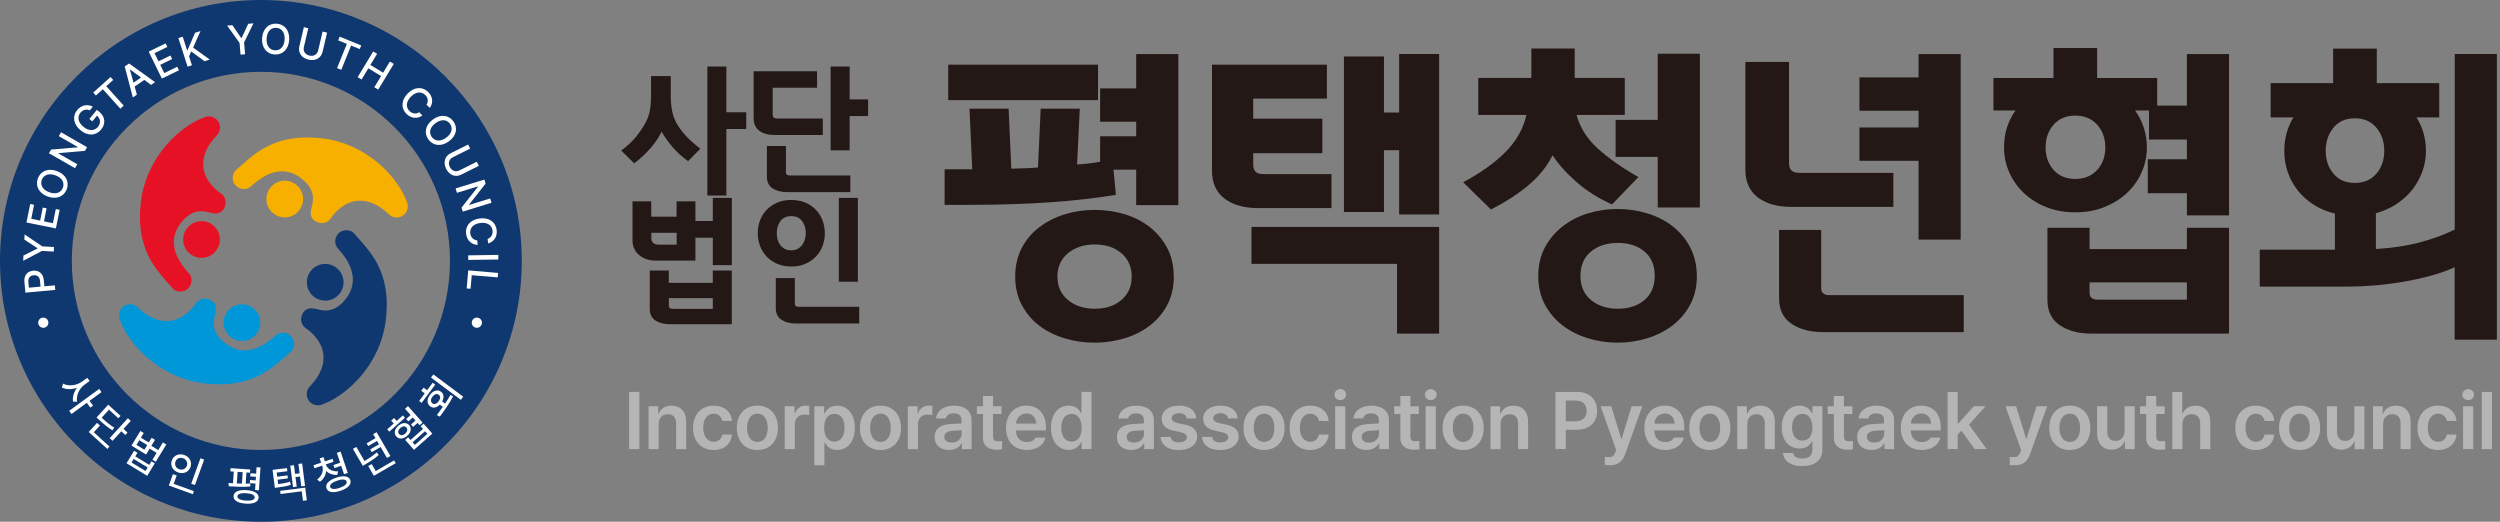 <svg width="230" height="48" viewBox="0 0 230 48" fill="none" xmlns="http://www.w3.org/2000/svg">
<rect x="0" y="0" width="230" height="48" fill="#808080" stroke="none"/>
<g clip-path="url(#clip0_2208_4251)">
<path d="M58.825 41.32H57.881V36.056H58.825V41.32Z" fill="#B5B5B6"/>
<path d="M60.601 41.32H59.669V37.374H60.557V38.042H60.608C60.792 37.598 61.188 37.322 61.779 37.322C62.602 37.322 63.137 37.862 63.13 38.805V41.32H62.205V38.948C62.205 38.416 61.922 38.104 61.434 38.104C60.946 38.104 60.597 38.431 60.597 39.007V41.32H60.601Z" fill="#B5B5B6"/>
<path d="M63.761 39.363C63.761 38.156 64.496 37.319 65.652 37.319C66.61 37.319 67.281 37.88 67.344 38.728H66.456C66.382 38.35 66.107 38.06 65.655 38.06C65.083 38.06 64.697 38.548 64.697 39.341C64.697 40.134 65.076 40.644 65.655 40.644C66.07 40.644 66.375 40.406 66.456 39.976H67.344C67.27 40.813 66.639 41.4 65.652 41.4C64.474 41.4 63.761 40.556 63.761 39.363Z" fill="#B5B5B6"/>
<path d="M67.788 39.363C67.788 38.133 68.529 37.319 69.678 37.319C70.827 37.319 71.569 38.133 71.569 39.363C71.569 40.593 70.835 41.4 69.678 41.4C68.522 41.4 67.788 40.585 67.788 39.363ZM70.629 39.356C70.629 38.636 70.317 38.056 69.686 38.056C69.054 38.056 68.728 38.636 68.728 39.356C68.728 40.075 69.04 40.655 69.686 40.655C70.332 40.655 70.629 40.083 70.629 39.356Z" fill="#B5B5B6"/>
<path d="M72.196 37.374H73.099V38.027H73.143C73.283 37.576 73.668 37.315 74.116 37.315C74.219 37.315 74.362 37.322 74.45 37.337V38.196C74.369 38.166 74.175 38.137 74.021 38.137C73.503 38.137 73.125 38.493 73.125 38.996V41.323H72.193V37.377L72.196 37.374Z" fill="#B5B5B6"/>
<path d="M74.913 37.374H75.823V38.02H75.882C76.028 37.737 76.318 37.322 77.016 37.322C77.926 37.322 78.646 38.034 78.646 39.352C78.646 40.67 77.948 41.397 77.016 41.397C76.333 41.397 76.028 40.989 75.882 40.699H75.845V42.806H74.913V37.377V37.374ZM76.759 40.63C77.368 40.63 77.699 40.09 77.699 39.341C77.699 38.592 77.379 38.075 76.759 38.075C76.139 38.075 75.823 38.578 75.823 39.341C75.823 40.105 76.157 40.63 76.759 40.63Z" fill="#B5B5B6"/>
<path d="M79.112 39.363C79.112 38.133 79.853 37.319 81.002 37.319C82.151 37.319 82.892 38.133 82.892 39.363C82.892 40.593 82.158 41.4 81.002 41.4C79.846 41.4 79.112 40.585 79.112 39.363ZM81.953 39.356C81.953 38.636 81.641 38.056 81.009 38.056C80.378 38.056 80.051 38.636 80.051 39.356C80.051 40.075 80.363 40.655 81.009 40.655C81.655 40.655 81.953 40.083 81.953 39.356Z" fill="#B5B5B6"/>
<path d="M83.52 37.374H84.423V38.027H84.467C84.607 37.576 84.992 37.315 85.44 37.315C85.543 37.315 85.686 37.322 85.774 37.337V38.196C85.693 38.166 85.499 38.137 85.344 38.137C84.827 38.137 84.449 38.493 84.449 38.996V41.323H83.516V37.377L83.52 37.374Z" fill="#B5B5B6"/>
<path d="M87.451 39.014C87.723 38.996 88.292 38.963 88.461 38.956V38.644C88.461 38.251 88.207 38.027 87.749 38.027C87.334 38.027 87.081 38.214 87.007 38.501H86.112C86.178 37.833 86.779 37.322 87.771 37.322C88.519 37.322 89.386 37.627 89.386 38.68V41.32H88.497V40.773H88.468C88.292 41.107 87.921 41.397 87.304 41.397C86.548 41.397 85.983 40.982 85.983 40.204C85.983 39.315 86.717 39.055 87.451 39.011V39.014ZM87.547 40.718C88.108 40.718 88.472 40.347 88.472 39.903V39.576C88.299 39.587 87.785 39.624 87.598 39.635C87.154 39.672 86.879 39.851 86.879 40.2C86.879 40.549 87.154 40.718 87.547 40.718Z" fill="#B5B5B6"/>
<path d="M92.139 38.086H91.36V40.134C91.36 40.512 91.548 40.593 91.782 40.593C91.893 40.593 92.073 40.585 92.19 40.578V41.334C92.08 41.356 91.9 41.371 91.665 41.371C90.968 41.371 90.428 41.03 90.435 40.288V38.086H89.87V37.374H90.435V36.43H91.36V37.374H92.139V38.086Z" fill="#B5B5B6"/>
<path d="M92.553 39.37C92.553 38.148 93.295 37.319 94.422 37.319C95.387 37.319 96.224 37.921 96.224 39.312V39.602H93.467C93.478 40.273 93.875 40.67 94.477 40.67C94.884 40.67 95.159 40.494 95.277 40.262H96.187C96.018 40.945 95.387 41.397 94.473 41.397C93.28 41.397 92.553 40.604 92.553 39.367V39.37ZM95.336 38.97C95.328 38.431 94.972 38.038 94.433 38.038C93.893 38.038 93.5 38.464 93.475 38.97H95.336Z" fill="#B5B5B6"/>
<path d="M96.694 39.349C96.694 38.034 97.413 37.319 98.331 37.319C99.028 37.319 99.318 37.733 99.458 38.016H99.494V36.052H100.419V41.316H99.509V40.692H99.458C99.311 40.982 99.006 41.389 98.323 41.389C97.391 41.389 96.694 40.648 96.694 39.345V39.349ZM99.513 39.341C99.513 38.578 99.179 38.075 98.577 38.075C97.975 38.075 97.637 38.607 97.637 39.341C97.637 40.075 97.964 40.63 98.577 40.63C99.19 40.63 99.513 40.112 99.513 39.341Z" fill="#B5B5B6"/>
<path d="M104.226 39.014C104.497 38.996 105.066 38.963 105.235 38.956V38.644C105.235 38.251 104.982 38.027 104.523 38.027C104.108 38.027 103.855 38.214 103.782 38.501H102.886C102.952 37.833 103.554 37.322 104.545 37.322C105.294 37.322 106.16 37.627 106.16 38.68V41.32H105.272V40.773H105.242C105.066 41.107 104.696 41.397 104.079 41.397C103.323 41.397 102.758 40.982 102.758 40.204C102.758 39.315 103.492 39.055 104.226 39.011V39.014ZM104.321 40.718C104.879 40.718 105.246 40.347 105.246 39.903V39.576C105.074 39.587 104.56 39.624 104.373 39.635C103.928 39.672 103.653 39.851 103.653 40.2C103.653 40.549 103.928 40.718 104.321 40.718Z" fill="#B5B5B6"/>
<path d="M108.484 38.012C108.084 38.012 107.794 38.211 107.801 38.478C107.794 38.68 107.962 38.835 108.359 38.93L109.027 39.069C109.776 39.238 110.132 39.58 110.139 40.145C110.132 40.886 109.486 41.404 108.451 41.404C107.415 41.404 106.85 40.953 106.758 40.196H107.702C107.761 40.53 108.021 40.699 108.451 40.699C108.88 40.699 109.192 40.516 109.192 40.226C109.192 40.002 109.008 39.855 108.619 39.767L107.988 39.627C107.254 39.481 106.876 39.095 106.876 38.53C106.876 37.803 107.5 37.322 108.469 37.322C109.438 37.322 109.996 37.781 110.062 38.501H109.181C109.122 38.203 108.876 38.012 108.484 38.012Z" fill="#B5B5B6"/>
<path d="M112.297 38.012C111.897 38.012 111.607 38.211 111.615 38.478C111.607 38.68 111.776 38.835 112.173 38.93L112.841 39.069C113.589 39.238 113.945 39.58 113.953 40.145C113.945 40.886 113.299 41.404 112.264 41.404C111.229 41.404 110.664 40.953 110.572 40.196H111.515C111.574 40.53 111.835 40.699 112.264 40.699C112.694 40.699 113.006 40.516 113.006 40.226C113.006 40.002 112.822 39.855 112.433 39.767L111.802 39.627C111.068 39.481 110.69 39.095 110.69 38.53C110.69 37.803 111.314 37.322 112.283 37.322C113.252 37.322 113.81 37.781 113.876 38.501H112.995C112.936 38.203 112.69 38.012 112.297 38.012Z" fill="#B5B5B6"/>
<path d="M114.401 39.363C114.401 38.133 115.142 37.319 116.291 37.319C117.44 37.319 118.181 38.133 118.181 39.363C118.181 40.593 117.447 41.4 116.291 41.4C115.135 41.4 114.401 40.585 114.401 39.363ZM117.245 39.356C117.245 38.636 116.933 38.056 116.302 38.056C115.671 38.056 115.344 38.636 115.344 39.356C115.344 40.075 115.656 40.655 116.302 40.655C116.948 40.655 117.245 40.083 117.245 39.356Z" fill="#B5B5B6"/>
<path d="M118.644 39.363C118.644 38.156 119.378 37.319 120.534 37.319C121.496 37.319 122.164 37.88 122.23 38.728H121.342C121.268 38.35 120.993 38.06 120.541 38.06C119.969 38.06 119.583 38.548 119.583 39.341C119.583 40.134 119.961 40.644 120.541 40.644C120.956 40.644 121.261 40.406 121.342 39.976H122.23C122.156 40.813 121.525 41.4 120.534 41.4C119.356 41.4 118.644 40.556 118.644 39.363Z" fill="#B5B5B6"/>
<path d="M122.769 36.302C122.769 36.027 123.015 35.799 123.309 35.799C123.603 35.799 123.849 36.023 123.849 36.302C123.849 36.581 123.61 36.812 123.309 36.812C123.008 36.812 122.769 36.588 122.769 36.302ZM122.836 37.374H123.768V41.32H122.836V37.374Z" fill="#B5B5B6"/>
<path d="M125.849 39.014C126.121 38.996 126.69 38.963 126.858 38.956V38.644C126.858 38.251 126.605 38.027 126.146 38.027C125.732 38.027 125.478 38.214 125.405 38.501H124.509C124.575 37.833 125.177 37.322 126.168 37.322C126.917 37.322 127.783 37.627 127.783 38.68V41.32H126.895V40.773H126.866C126.69 41.107 126.319 41.397 125.702 41.397C124.946 41.397 124.381 40.982 124.381 40.204C124.381 39.315 125.115 39.055 125.849 39.011V39.014ZM125.944 40.718C126.506 40.718 126.869 40.347 126.869 39.903V39.576C126.697 39.587 126.183 39.624 125.996 39.635C125.552 39.672 125.276 39.851 125.276 40.2C125.276 40.549 125.552 40.718 125.944 40.718Z" fill="#B5B5B6"/>
<path d="M130.536 38.086H129.758V40.134C129.758 40.512 129.945 40.593 130.18 40.593C130.29 40.593 130.47 40.585 130.588 40.578V41.334C130.478 41.356 130.298 41.371 130.063 41.371C129.365 41.371 128.826 41.03 128.833 40.288V38.086H128.268V37.374H128.833V36.43H129.758V37.374H130.536V38.086Z" fill="#B5B5B6"/>
<path d="M131.094 36.302C131.094 36.027 131.34 35.799 131.634 35.799C131.928 35.799 132.173 36.023 132.173 36.302C132.173 36.581 131.935 36.812 131.634 36.812C131.333 36.812 131.094 36.588 131.094 36.302ZM131.16 37.374H132.093V41.32H131.16V37.374Z" fill="#B5B5B6"/>
<path d="M132.72 39.363C132.72 38.133 133.462 37.319 134.611 37.319C135.76 37.319 136.501 38.133 136.501 39.363C136.501 40.593 135.767 41.4 134.611 41.4C133.454 41.4 132.72 40.585 132.72 39.363ZM135.561 39.356C135.561 38.636 135.249 38.056 134.614 38.056C133.979 38.056 133.656 38.636 133.656 39.356C133.656 40.075 133.968 40.655 134.614 40.655C135.26 40.655 135.561 40.083 135.561 39.356Z" fill="#B5B5B6"/>
<path d="M138.057 41.32H137.125V37.374H138.013V38.042H138.065C138.248 37.598 138.645 37.322 139.236 37.322C140.058 37.322 140.594 37.862 140.586 38.805V41.32H139.665V38.948C139.665 38.416 139.382 38.104 138.894 38.104C138.406 38.104 138.057 38.431 138.057 39.007V41.32Z" fill="#B5B5B6"/>
<path d="M143.104 36.056H145.083C146.29 36.056 146.936 36.79 146.936 37.8C146.936 38.809 146.283 39.536 145.068 39.536H144.051V41.316H143.104V36.052V36.056ZM144.94 38.761C145.652 38.761 145.971 38.361 145.971 37.803C145.971 37.245 145.652 36.852 144.94 36.852H144.051V38.765H144.94V38.761Z" fill="#B5B5B6"/>
<path d="M147.645 42.78V42.039C147.762 42.046 147.913 42.054 148.038 42.054C148.262 42.054 148.452 42.032 148.61 41.609L148.691 41.4L147.252 37.374H148.232L149.15 40.354H149.194L150.111 37.374H151.092L149.506 41.8C149.282 42.432 148.867 42.803 148.126 42.803C147.942 42.803 147.762 42.795 147.645 42.78Z" fill="#B5B5B6"/>
<path d="M151.282 39.37C151.282 38.148 152.024 37.319 153.151 37.319C154.116 37.319 154.953 37.921 154.953 39.312V39.602H152.196C152.207 40.273 152.604 40.67 153.206 40.67C153.613 40.67 153.889 40.494 154.006 40.262H154.916C154.747 40.945 154.116 41.397 153.202 41.397C152.009 41.397 151.282 40.604 151.282 39.367V39.37ZM154.065 38.97C154.057 38.431 153.701 38.038 153.162 38.038C152.622 38.038 152.229 38.464 152.204 38.97H154.065Z" fill="#B5B5B6"/>
<path d="M155.415 39.363C155.415 38.133 156.157 37.319 157.306 37.319C158.455 37.319 159.196 38.133 159.196 39.363C159.196 40.593 158.462 41.4 157.306 41.4C156.15 41.4 155.415 40.585 155.415 39.363ZM158.256 39.356C158.256 38.636 157.944 38.056 157.313 38.056C156.682 38.056 156.351 38.636 156.351 39.356C156.351 40.075 156.663 40.655 157.313 40.655C157.963 40.655 158.256 40.083 158.256 39.356Z" fill="#B5B5B6"/>
<path d="M160.756 41.32H159.824V37.374H160.712V38.042H160.763C160.947 37.598 161.343 37.322 161.934 37.322C162.757 37.322 163.293 37.862 163.285 38.805V41.32H162.36V38.948C162.36 38.416 162.078 38.104 161.589 38.104C161.101 38.104 160.752 38.431 160.752 39.007V41.32H160.756Z" fill="#B5B5B6"/>
<path d="M164.03 41.676H164.955C165.021 42.017 165.348 42.186 165.822 42.186C166.372 42.186 166.739 41.947 166.739 41.364V40.608H166.695C166.548 40.897 166.236 41.261 165.554 41.261C164.643 41.261 163.924 40.6 163.924 39.312C163.924 38.023 164.643 37.319 165.561 37.319C166.258 37.319 166.548 37.733 166.695 38.016H166.739V37.37H167.657V41.382C167.657 42.391 166.879 42.88 165.811 42.88C164.742 42.88 164.1 42.413 164.038 41.672L164.03 41.676ZM166.743 39.326C166.743 38.578 166.409 38.075 165.807 38.075C165.205 38.075 164.867 38.607 164.867 39.326C164.867 40.046 165.194 40.534 165.807 40.534C166.42 40.534 166.743 40.083 166.743 39.326Z" fill="#B5B5B6"/>
<path d="M170.417 38.086H169.639V40.134C169.639 40.512 169.83 40.593 170.061 40.593C170.171 40.593 170.351 40.585 170.468 40.578V41.334C170.358 41.356 170.178 41.371 169.944 41.371C169.246 41.371 168.707 41.03 168.714 40.288V38.086H168.149V37.374H168.714V36.43H169.639V37.374H170.417V38.086Z" fill="#B5B5B6"/>
<path d="M172.326 39.014C172.597 38.996 173.166 38.963 173.335 38.956V38.644C173.335 38.251 173.082 38.027 172.623 38.027C172.208 38.027 171.955 38.214 171.882 38.501H170.986C171.052 37.833 171.654 37.322 172.645 37.322C173.394 37.322 174.26 37.627 174.26 38.68V41.32H173.372V40.773H173.343C173.166 41.107 172.796 41.397 172.179 41.397C171.423 41.397 170.858 40.982 170.858 40.204C170.858 39.315 171.592 39.055 172.326 39.011V39.014ZM172.421 40.718C172.983 40.718 173.346 40.347 173.346 39.903V39.576C173.174 39.587 172.66 39.624 172.473 39.635C172.028 39.672 171.753 39.851 171.753 40.2C171.753 40.549 172.028 40.718 172.421 40.718Z" fill="#B5B5B6"/>
<path d="M174.877 39.37C174.877 38.148 175.618 37.319 176.745 37.319C177.71 37.319 178.547 37.921 178.547 39.312V39.602H175.791C175.802 40.273 176.198 40.67 176.8 40.67C177.208 40.67 177.483 40.494 177.6 40.262H178.511C178.342 40.945 177.71 41.397 176.797 41.397C175.604 41.397 174.877 40.604 174.877 39.367V39.37ZM177.659 38.97C177.652 38.431 177.296 38.038 176.756 38.038C176.217 38.038 175.824 38.464 175.794 38.97H177.655H177.659Z" fill="#B5B5B6"/>
<path d="M179.175 36.056H180.107V38.956H180.173L181.59 37.37H182.673L181.146 39.069L182.769 41.316H181.664L180.449 39.62L180.107 39.983V41.312H179.175V36.049V36.056Z" fill="#B5B5B6"/>
<path d="M184.894 42.78V42.039C185.011 42.046 185.162 42.054 185.287 42.054C185.51 42.054 185.701 42.032 185.859 41.609L185.94 41.4L184.501 37.374H185.481L186.399 40.354H186.443L187.36 37.374H188.34L186.755 41.8C186.531 42.432 186.116 42.803 185.375 42.803C185.195 42.803 185.011 42.795 184.894 42.78Z" fill="#B5B5B6"/>
<path d="M188.528 39.363C188.528 38.133 189.269 37.319 190.418 37.319C191.567 37.319 192.308 38.133 192.308 39.363C192.308 40.593 191.574 41.4 190.418 41.4C189.262 41.4 188.528 40.585 188.528 39.363ZM191.369 39.356C191.369 38.636 191.057 38.056 190.425 38.056C189.794 38.056 189.464 38.636 189.464 39.356C189.464 40.075 189.776 40.655 190.425 40.655C191.075 40.655 191.369 40.083 191.369 39.356Z" fill="#B5B5B6"/>
<path d="M195.461 37.374H196.386V41.32H195.491V40.622H195.447C195.263 41.059 194.852 41.371 194.261 41.371C193.483 41.371 192.943 40.831 192.936 39.888V37.374H193.868V39.745C193.868 40.248 194.166 40.567 194.617 40.567C195.025 40.567 195.461 40.27 195.461 39.664V37.374Z" fill="#B5B5B6"/>
<path d="M199.15 38.086H198.372V40.134C198.372 40.512 198.559 40.593 198.794 40.593C198.904 40.593 199.084 40.585 199.202 40.578V41.334C199.092 41.356 198.912 41.371 198.677 41.371C197.979 41.371 197.44 41.03 197.447 40.288V38.086H196.882V37.374H197.447V36.43H198.372V37.374H199.15V38.086Z" fill="#B5B5B6"/>
<path d="M200.787 41.32H199.855V36.056H200.765V38.042H200.817C201 37.598 201.378 37.322 201.988 37.322C202.81 37.322 203.346 37.855 203.346 38.805V41.32H202.421V38.948C202.421 38.409 202.131 38.104 201.643 38.104C201.154 38.104 200.784 38.431 200.784 39.007V41.32H200.787Z" fill="#B5B5B6"/>
<path d="M205.643 39.363C205.643 38.156 206.378 37.319 207.534 37.319C208.496 37.319 209.164 37.88 209.23 38.728H208.341C208.268 38.35 207.993 38.06 207.541 38.06C206.969 38.06 206.583 38.548 206.583 39.341C206.583 40.134 206.961 40.644 207.541 40.644C207.956 40.644 208.261 40.406 208.341 39.976H209.23C209.156 40.813 208.525 41.4 207.534 41.4C206.356 41.4 205.643 40.556 205.643 39.363Z" fill="#B5B5B6"/>
<path d="M209.67 39.363C209.67 38.133 210.412 37.319 211.56 37.319C212.709 37.319 213.451 38.133 213.451 39.363C213.451 40.593 212.717 41.4 211.56 41.4C210.404 41.4 209.67 40.585 209.67 39.363ZM212.511 39.356C212.511 38.636 212.199 38.056 211.568 38.056C210.936 38.056 210.606 38.636 210.606 39.356C210.606 40.075 210.918 40.655 211.568 40.655C212.217 40.655 212.511 40.083 212.511 39.356Z" fill="#B5B5B6"/>
<path d="M216.6 37.374H217.525V41.32H216.629V40.622H216.585C216.402 41.059 215.991 41.371 215.4 41.371C214.622 41.371 214.082 40.831 214.075 39.888V37.374H215.007V39.745C215.007 40.248 215.304 40.567 215.756 40.567C216.163 40.567 216.6 40.27 216.6 39.664V37.374Z" fill="#B5B5B6"/>
<path d="M219.25 41.32H218.318V37.374H219.206V38.042H219.258C219.441 37.598 219.838 37.322 220.429 37.322C221.251 37.322 221.787 37.862 221.779 38.805V41.32H220.854V38.948C220.854 38.416 220.572 38.104 220.084 38.104C219.595 38.104 219.247 38.431 219.247 39.007V41.32H219.25Z" fill="#B5B5B6"/>
<path d="M222.411 39.363C222.411 38.156 223.145 37.319 224.301 37.319C225.259 37.319 225.931 37.88 225.997 38.728H225.109C225.035 38.35 224.76 38.06 224.308 38.06C223.736 38.06 223.35 38.548 223.35 39.341C223.35 40.134 223.728 40.644 224.308 40.644C224.723 40.644 225.028 40.406 225.109 39.976H225.997C225.923 40.813 225.292 41.4 224.301 41.4C223.123 41.4 222.411 40.556 222.411 39.363Z" fill="#B5B5B6"/>
<path d="M226.536 36.302C226.536 36.027 226.782 35.799 227.076 35.799C227.37 35.799 227.615 36.023 227.615 36.302C227.615 36.581 227.377 36.812 227.076 36.812C226.775 36.812 226.536 36.588 226.536 36.302ZM226.602 37.374H227.535V41.32H226.602V37.374Z" fill="#B5B5B6"/>
<path d="M229.26 41.32H228.328V36.056H229.26V41.32Z" fill="#B5B5B6"/>
<path d="M63.31 14.825C62.73 14.414 62.238 13.966 61.834 13.482C61.431 12.998 61.108 12.542 60.865 12.113C60.766 12.333 60.63 12.564 60.469 12.814C60.307 13.063 60.117 13.313 59.904 13.563C59.691 13.812 59.452 14.066 59.192 14.312C58.931 14.561 58.648 14.796 58.347 15.024L57.151 13.853C57.738 13.416 58.204 12.979 58.549 12.542C58.894 12.105 59.173 11.687 59.393 11.283C59.595 10.905 59.731 10.516 59.797 10.112C59.863 9.709 59.896 9.32 59.896 8.941V7H61.71V8.941C61.71 9.32 61.746 9.709 61.816 10.112C61.886 10.516 62.018 10.905 62.212 11.283C62.429 11.68 62.712 12.065 63.057 12.45C63.402 12.832 63.861 13.243 64.43 13.68L63.306 14.825H63.31ZM66.826 11.863V17.989H65.076V6.119H66.826V10.329H68.654V11.867H66.826V11.863Z" fill="#231815"/>
<path d="M75.698 10.905V12.418H71.238C70.658 12.418 70.196 12.285 69.851 12.021C69.506 11.757 69.333 11.371 69.333 10.868V6.559H75.169V8.072H71.088V10.527C71.088 10.663 71.121 10.758 71.183 10.817C71.246 10.876 71.363 10.905 71.528 10.905H75.698ZM78.231 17.674H72.384C71.855 17.674 71.418 17.556 71.073 17.329C70.728 17.098 70.556 16.741 70.556 16.264V13.431H72.306V15.85C72.306 16.044 72.42 16.14 72.648 16.14H78.231V17.677V17.674ZM78.168 10.681V13.831H76.418V6.119H78.168V9.143H79.868V10.681H78.168Z" fill="#231815"/>
<path d="M62.253 18.522H63.978V20.335H65.578V18.206H67.329V24.395H65.578V21.873H63.978V23.976H60.296C60.003 23.976 59.731 23.932 59.478 23.844C59.225 23.756 59.004 23.631 58.81 23.473C58.615 23.315 58.465 23.121 58.355 22.893C58.245 22.666 58.19 22.416 58.19 22.137V18.522H59.915V19.931H62.245V18.522H62.253ZM67.329 29.827H61.607C61.078 29.827 60.641 29.713 60.296 29.482C59.951 29.251 59.779 28.895 59.779 28.418V24.89H61.53V26.024H65.575V24.89H67.326V29.831L67.329 29.827ZM62.253 22.515V21.418H59.922V21.895C59.922 22.104 59.984 22.262 60.109 22.361C60.234 22.46 60.399 22.512 60.601 22.512H62.253V22.515ZM65.578 28.414V27.43H61.533V28.124C61.533 28.318 61.647 28.414 61.875 28.414H65.578Z" fill="#231815"/>
<path d="M75.885 21.447C75.885 21.866 75.816 22.266 75.672 22.636C75.529 23.011 75.324 23.337 75.056 23.613C74.788 23.888 74.465 24.112 74.087 24.273C73.709 24.439 73.279 24.519 72.802 24.519C72.325 24.519 71.892 24.439 71.51 24.273C71.128 24.108 70.805 23.888 70.541 23.613C70.277 23.334 70.071 23.011 69.928 22.636C69.785 22.262 69.715 21.866 69.715 21.447C69.715 21.029 69.785 20.632 69.928 20.262C70.071 19.891 70.277 19.568 70.545 19.293C70.813 19.017 71.136 18.797 71.514 18.636C71.892 18.478 72.321 18.397 72.798 18.397C73.275 18.397 73.705 18.478 74.083 18.636C74.461 18.793 74.784 19.014 75.052 19.293C75.32 19.571 75.526 19.895 75.669 20.262C75.812 20.632 75.882 21.025 75.882 21.447H75.885ZM79.049 29.761H73.202C72.674 29.761 72.237 29.647 71.892 29.416C71.547 29.185 71.374 28.829 71.374 28.351V25.58H73.125V27.937C73.125 28.131 73.239 28.227 73.466 28.227H79.049V29.765V29.761ZM74.134 21.447C74.134 21.01 74.021 20.64 73.793 20.339C73.566 20.038 73.235 19.883 72.798 19.883C72.362 19.883 72.02 20.038 71.796 20.342C71.572 20.651 71.462 21.018 71.462 21.443C71.462 21.664 71.488 21.866 71.543 22.056C71.598 22.244 71.683 22.413 71.796 22.559C71.91 22.706 72.05 22.824 72.211 22.904C72.376 22.989 72.571 23.029 72.798 23.029C73.008 23.029 73.198 22.989 73.364 22.904C73.532 22.82 73.672 22.706 73.786 22.559C73.9 22.413 73.984 22.244 74.043 22.056C74.101 21.866 74.131 21.664 74.131 21.443L74.134 21.447ZM77.174 18.206H78.924V25.918H77.174V18.206Z" fill="#231815"/>
<path d="M86.904 18.837V15.574H89.444L89.195 9.995H92.792L93.041 15.519C93.467 15.501 93.878 15.486 94.267 15.479C94.657 15.471 95.068 15.446 95.493 15.409L95.743 9.999H99.34L99.091 15.13C99.817 15.093 100.522 15.009 101.212 14.88V12.539H104.53V11.199H101.212V8.13H104.53V4.977H108.407V18.87H104.53V15.607H102.438L102.662 17.923C98.999 18.536 94.554 18.845 89.327 18.845H86.901L86.904 18.837ZM87.238 9.213V5.95H101.018V9.213H87.238ZM107.992 25.448C107.992 26.435 107.786 27.309 107.379 28.069C106.971 28.832 106.428 29.467 105.749 29.981C105.07 30.491 104.292 30.877 103.411 31.137C102.53 31.398 101.623 31.526 100.695 31.526C99.766 31.526 98.863 31.394 97.978 31.137C97.097 30.877 96.316 30.491 95.64 29.981C94.961 29.471 94.422 28.832 94.011 28.069C93.603 27.305 93.398 26.432 93.398 25.448C93.398 24.464 93.603 23.561 94.011 22.798C94.418 22.034 94.961 21.399 95.64 20.886C96.319 20.375 97.094 19.983 97.964 19.715C98.837 19.447 99.744 19.311 100.691 19.311C101.638 19.311 102.552 19.439 103.433 19.7C104.314 19.96 105.088 20.35 105.756 20.871C106.424 21.392 106.964 22.034 107.371 22.794C107.779 23.558 107.984 24.439 107.984 25.444L107.992 25.448ZM104.116 25.448C104.116 24.556 103.804 23.84 103.176 23.301C102.548 22.761 101.733 22.493 100.724 22.493C99.715 22.493 98.889 22.765 98.246 23.301C97.6 23.84 97.281 24.556 97.281 25.448C97.281 26.34 97.604 27.056 98.246 27.595C98.889 28.135 99.718 28.403 100.724 28.403C101.73 28.403 102.548 28.135 103.176 27.595C103.8 27.056 104.116 26.34 104.116 25.448Z" fill="#231815"/>
<path d="M122.498 16.018V19.142H115.718C114.434 19.142 113.413 18.848 112.65 18.265C111.886 17.677 111.504 16.829 111.504 15.714V5.95H122.076V9.074H115.296V10.916H121.657V14.095H115.296V15.126C115.296 15.424 115.366 15.648 115.505 15.794C115.645 15.945 115.902 16.018 116.273 16.018H122.494H122.498ZM128.525 30.693V24.277H115.135V20.875H132.401V30.693H128.525ZM132.401 19.729H128.719V13.816H127.325V19.505H123.643V5.194H127.325V10.355H128.719V4.97H132.401V19.726V19.729Z" fill="#231815"/>
<path d="M148.306 18.808C147.058 18.25 145.975 17.567 145.05 16.756C144.125 15.949 143.387 15.123 142.836 14.286C142.334 15.292 141.614 16.191 140.674 16.991C139.735 17.791 138.568 18.555 137.173 19.278L134.607 16.767C136.189 15.93 137.481 15.009 138.483 14.007C139.489 13.001 140.139 11.86 140.436 10.575H136.002V7.172H140.884V4.467H144.874V7.172H149.48V10.575H145.046C145.362 11.746 146.011 12.777 146.999 13.669C147.986 14.561 149.231 15.435 150.735 16.29L148.309 18.801L148.306 18.808ZM156.113 25.404C156.113 26.388 155.907 27.258 155.5 28.021C155.092 28.781 154.549 29.423 153.87 29.941C153.191 30.462 152.413 30.855 151.532 31.123C150.651 31.391 149.744 31.526 148.816 31.526C147.887 31.526 146.984 31.391 146.1 31.123C145.219 30.855 144.437 30.458 143.761 29.941C143.082 29.42 142.539 28.781 142.132 28.021C141.724 27.261 141.519 26.388 141.519 25.404C141.519 24.42 141.724 23.521 142.132 22.761C142.539 22.001 143.082 21.355 143.761 20.827C144.44 20.298 145.215 19.898 146.085 19.63C146.958 19.362 147.865 19.226 148.812 19.226C149.759 19.226 150.673 19.362 151.554 19.63C152.435 19.898 153.209 20.295 153.878 20.812C154.546 21.333 155.085 21.976 155.493 22.747C155.9 23.517 156.106 24.402 156.106 25.404H156.113ZM152.237 25.378C152.237 24.417 151.925 23.672 151.297 23.143C150.669 22.614 149.855 22.35 148.845 22.35C147.836 22.35 147.01 22.614 146.368 23.143C145.725 23.672 145.402 24.417 145.402 25.378C145.402 26.34 145.725 27.063 146.368 27.599C147.014 28.135 147.839 28.403 148.845 28.403C149.851 28.403 150.669 28.135 151.297 27.599C151.921 27.063 152.237 26.322 152.237 25.378ZM148.636 11.026H152.512V4.944H156.388V19.087H152.512V14.429H148.636V11.026Z" fill="#231815"/>
<path d="M174.19 15.908V19.032H164.79C163.505 19.032 162.485 18.742 161.721 18.162C160.958 17.582 160.576 16.738 160.576 15.629V5.697H164.592V15.013C164.592 15.31 164.665 15.534 164.816 15.681C164.963 15.831 165.223 15.905 165.598 15.905H174.19V15.908ZM180.662 30.554H167.719C166.548 30.554 165.579 30.297 164.819 29.787C164.056 29.276 163.674 28.491 163.674 27.43V21.154H167.55V26.509C167.55 26.938 167.8 27.151 168.303 27.151H180.662V30.554ZM171.067 7.121H176.507V4.974H180.383V22.045H176.507V14.792H171.067V11.724H176.507V10.19H171.067V7.121Z" fill="#231815"/>
<path d="M197.51 13.563C197.51 14.381 197.348 15.152 197.021 15.879C196.695 16.606 196.239 17.237 195.656 17.776C195.069 18.316 194.379 18.742 193.578 19.061C192.778 19.377 191.894 19.535 190.928 19.535C189.963 19.535 189.078 19.377 188.278 19.061C187.478 18.746 186.791 18.316 186.215 17.776C185.639 17.237 185.187 16.606 184.861 15.879C184.534 15.152 184.373 14.381 184.373 13.563C184.373 12.278 184.725 11.144 185.433 10.16H183.396V7.176H188.92V4.416H192.936V7.176H198.46V9.716H201.195V4.974H205.071V19.814H201.195V17.776H197.598V14.653H201.195V12.84H197.708V10.16H196.423C196.775 10.645 197.047 11.173 197.231 11.749C197.418 12.326 197.51 12.931 197.51 13.563ZM193.688 13.563C193.688 12.726 193.439 12.028 192.936 11.47C192.433 10.913 191.765 10.634 190.928 10.634C190.091 10.634 189.427 10.913 188.935 11.47C188.443 12.028 188.197 12.726 188.197 13.563C188.197 14.4 188.443 15.093 188.935 15.64C189.427 16.191 190.091 16.462 190.928 16.462C191.765 16.462 192.433 16.187 192.936 15.64C193.439 15.093 193.688 14.4 193.688 13.563ZM205.071 30.693H192.407C191.237 30.693 190.267 30.436 189.508 29.926C188.744 29.416 188.362 28.63 188.362 27.57V20.959H192.239V22.912H201.195V20.959H205.071V30.693ZM201.195 27.57V25.98H192.239V26.927C192.239 27.357 192.488 27.57 192.991 27.57H201.191H201.195Z" fill="#231815"/>
<path d="M229.704 31.251H225.828V24.585C225.178 24.883 224.444 25.143 223.626 25.367C222.807 25.591 221.959 25.778 221.086 25.925C220.212 26.076 219.338 26.186 218.465 26.259C217.591 26.333 216.762 26.369 215.983 26.369H207.894V22.967H214.813V19.648C214.104 19.48 213.465 19.215 212.889 18.852C212.313 18.489 211.821 18.052 211.41 17.542C211.003 17.031 210.691 16.462 210.474 15.838C210.261 15.214 210.155 14.561 210.155 13.871C210.155 12.755 210.434 11.731 210.992 10.803H208.899V7.649H214.647V4.471H218.663V7.649H224.411V10.803H222.319C222.895 11.731 223.185 12.755 223.185 13.871C223.185 14.539 223.075 15.181 222.851 15.794C222.627 16.407 222.315 16.965 221.915 17.468C221.515 17.971 221.031 18.408 220.465 18.779C219.896 19.149 219.269 19.428 218.582 19.616V22.908C220.087 22.816 221.423 22.614 222.587 22.31C223.75 22.001 224.833 21.609 225.835 21.124V4.97H229.711V31.247L229.704 31.251ZM219.353 13.871C219.353 13.034 219.111 12.326 218.626 11.749C218.142 11.173 217.481 10.883 216.644 10.883C215.807 10.883 215.15 11.173 214.677 11.749C214.203 12.326 213.965 13.034 213.965 13.871C213.965 14.708 214.203 15.409 214.677 15.978C215.15 16.547 215.807 16.829 216.644 16.829C217.481 16.829 218.142 16.547 218.626 15.978C219.111 15.413 219.353 14.708 219.353 13.871Z" fill="#231815"/>
<path d="M24.002 48C10.766 48 0 37.234 0 24.002C0 10.769 10.766 0 24.002 0C37.238 0 48.004 10.766 48.004 24.002C48.004 37.238 37.238 48.004 24.002 48.004V48ZM24.002 6.607C14.411 6.607 6.607 14.411 6.607 24.002C6.607 33.593 14.411 41.397 24.002 41.397C33.593 41.397 41.397 33.593 41.397 24.002C41.397 14.411 33.593 6.607 24.002 6.607Z" fill="#0F3870"/>
<path d="M2.338 26.92L2.246 25.94C2.188 25.301 2.544 24.953 3.05 24.905C3.557 24.857 3.972 25.136 4.03 25.778L4.082 26.34L5.047 26.252L5.084 26.67L2.334 26.924L2.338 26.92ZM3.682 25.848C3.645 25.441 3.403 25.297 3.094 25.323C2.782 25.353 2.573 25.54 2.61 25.947L2.657 26.468L3.729 26.369L3.682 25.848Z" fill="white"/>
<path d="M2.155 23.51L3.447 22.864V22.835L2.239 22.045L2.265 21.568L3.887 22.666L4.97 22.724L4.948 23.143L3.865 23.084L2.133 23.991L2.158 23.514L2.155 23.51Z" fill="white"/>
<path d="M2.434 20.467L2.779 18.768L3.135 18.841L2.874 20.129L3.693 20.295L3.935 19.098L4.287 19.168L4.045 20.364L4.871 20.533L5.135 19.23L5.491 19.303L5.142 21.018L2.434 20.467Z" fill="white"/>
<path d="M6.148 17.398C5.899 18.074 5.209 18.382 4.383 18.078C3.553 17.769 3.234 17.09 3.483 16.415C3.729 15.747 4.416 15.435 5.245 15.743C6.071 16.048 6.39 16.734 6.145 17.402L6.148 17.398ZM3.847 16.547C3.682 16.995 3.898 17.453 4.526 17.685C5.157 17.92 5.62 17.71 5.785 17.266C5.95 16.822 5.733 16.363 5.102 16.132C4.471 15.901 4.008 16.106 3.843 16.551L3.847 16.547Z" fill="white"/>
<path d="M8.009 13.544L7.818 13.878L5.37 14.088L5.359 14.106L7.11 15.112L6.901 15.475L4.504 14.099L4.698 13.761L7.15 13.552L7.165 13.53L5.41 12.524L5.616 12.168L8.013 13.544H8.009Z" fill="white"/>
<path d="M7.4 10.369C7.103 10.729 7.158 11.239 7.675 11.665C8.193 12.091 8.699 12.047 9.011 11.672C9.29 11.331 9.261 10.931 8.923 10.641L8.49 11.166L8.222 10.946L8.912 10.105L9.154 10.303C9.694 10.747 9.731 11.401 9.305 11.918C8.831 12.495 8.086 12.542 7.411 11.984C6.728 11.423 6.647 10.678 7.099 10.127C7.481 9.665 8.061 9.547 8.538 9.815L8.262 10.149C7.943 10.021 7.631 10.087 7.4 10.369Z" fill="white"/>
<path d="M8.578 8.516L10.171 7.084L10.413 7.356L9.775 7.928L11.382 9.716L11.07 9.995L9.463 8.211L8.82 8.787L8.578 8.516Z" fill="white"/>
<path d="M12.219 8.96L11.474 6.115L11.874 5.84L14.264 7.558L13.897 7.811L13.276 7.352L12.388 7.961L12.594 8.707L12.227 8.96H12.219ZM12.972 7.132L11.966 6.39L11.951 6.401L12.285 7.605L12.972 7.136V7.132Z" fill="white"/>
<path d="M13.68 4.75L15.236 3.99L15.394 4.317L14.216 4.893L14.583 5.642L15.681 5.106L15.838 5.429L14.741 5.965L15.112 6.721L16.305 6.141L16.462 6.468L14.892 7.231L13.68 4.75Z" fill="white"/>
<path d="M16.411 3.505L16.811 3.377L17.215 4.632L17.248 4.621L17.945 3.014L18.448 2.852L17.769 4.379L19.3 5.48L18.815 5.634L17.589 4.731L17.395 5.187L17.659 6.005L17.259 6.134L16.411 3.502V3.505Z" fill="white"/>
<path d="M21.374 2.312L22.196 3.502H22.225L22.838 2.188L23.315 2.147L22.456 3.909L22.548 4.992L22.13 5.029L22.038 3.946L20.896 2.357L21.374 2.316V2.312Z" fill="white"/>
<path d="M25.268 5.014C24.549 4.966 24.057 4.397 24.112 3.516C24.171 2.632 24.729 2.133 25.452 2.177C26.164 2.221 26.659 2.79 26.604 3.674C26.549 4.555 25.984 5.058 25.268 5.014ZM25.426 2.562C24.949 2.533 24.571 2.87 24.527 3.542C24.483 4.214 24.813 4.599 25.29 4.629C25.764 4.658 26.142 4.32 26.186 3.649C26.23 2.977 25.896 2.591 25.426 2.562Z" fill="white"/>
<path d="M30.091 3.003L29.677 4.772C29.544 5.337 29.027 5.638 28.384 5.487C27.735 5.337 27.408 4.834 27.54 4.269L27.955 2.5L28.363 2.595L27.955 4.331C27.871 4.695 28.061 5.018 28.469 5.113C28.873 5.209 29.188 5.003 29.273 4.64L29.68 2.903L30.088 2.999L30.091 3.003Z" fill="white"/>
<path d="M31.247 3.373L33.233 4.181L33.097 4.518L32.301 4.195L31.398 6.423L31.009 6.266L31.912 4.038L31.112 3.715L31.247 3.377V3.373Z" fill="white"/>
<path d="M34.334 4.735L34.694 4.952L34.074 5.976L35.248 6.688L35.869 5.664L36.228 5.88L34.797 8.244L34.437 8.028L35.061 6.996L33.887 6.284L33.263 7.315L32.903 7.099L34.334 4.735Z" fill="white"/>
<path d="M39.121 8.74C38.779 8.406 38.273 8.417 37.803 8.894C37.333 9.371 37.333 9.881 37.671 10.211C37.917 10.454 38.262 10.524 38.563 10.322L38.86 10.623C38.416 10.949 37.829 10.909 37.399 10.483C36.886 9.977 36.893 9.228 37.51 8.6C38.13 7.969 38.879 7.958 39.389 8.461C39.804 8.868 39.892 9.437 39.543 9.929L39.242 9.632C39.44 9.331 39.37 8.982 39.121 8.736V8.74Z" fill="white"/>
<path d="M39.414 12.832C38.989 12.249 39.117 11.507 39.829 10.99C40.545 10.469 41.286 10.582 41.712 11.166C42.131 11.742 42.013 12.487 41.294 13.005C40.582 13.522 39.833 13.409 39.414 12.832ZM41.4 11.39C41.121 11.004 40.618 10.931 40.075 11.324C39.532 11.72 39.448 12.219 39.727 12.605C40.005 12.986 40.505 13.06 41.048 12.667C41.591 12.271 41.676 11.771 41.397 11.39H41.4Z" fill="white"/>
<path d="M44.05 15.258L42.424 16.07C41.903 16.33 41.342 16.125 41.048 15.534C40.751 14.935 40.927 14.367 41.444 14.106L43.07 13.295L43.258 13.669L41.661 14.466C41.327 14.634 41.198 14.987 41.386 15.361C41.573 15.736 41.929 15.846 42.267 15.677L43.863 14.88L44.05 15.255V15.258Z" fill="white"/>
<path d="M42.575 19.476L42.461 19.105L43.981 17.167L43.973 17.145L42.039 17.74L41.914 17.336L44.561 16.521L44.675 16.892L43.151 18.83L43.158 18.856L45.097 18.257L45.218 18.654L42.571 19.469L42.575 19.476Z" fill="white"/>
<path d="M45.313 21.201C45.251 20.728 44.84 20.427 44.179 20.515C43.515 20.603 43.203 21.007 43.265 21.477C43.313 21.822 43.544 22.086 43.9 22.111L43.951 22.53C43.397 22.515 42.96 22.122 42.88 21.52C42.784 20.805 43.247 20.218 44.12 20.1C44.998 19.983 45.596 20.434 45.691 21.142C45.768 21.722 45.489 22.225 44.913 22.398L44.858 21.979C45.199 21.866 45.357 21.546 45.313 21.198V21.201Z" fill="white"/>
<path d="M43.081 23.914L43.074 23.492L45.842 23.451L45.849 23.873L43.081 23.914Z" fill="white"/>
<path d="M45.827 25.103L45.79 25.521L43.401 25.32L43.294 26.564L42.935 26.535L43.078 24.875L45.831 25.11L45.827 25.103Z" fill="white"/>
<path d="M7.084 36.955L6.717 36.944C6.655 36.529 6.794 36.071 7.077 35.682C6.592 35.843 6.086 35.843 5.693 35.648L5.8 35.292C6.313 35.568 7.051 35.469 7.558 35.102L8.031 34.757L8.244 35.05L7.774 35.395C7.282 35.751 6.989 36.397 7.092 36.955H7.084ZM8.237 36.874L8.56 37.319L8.31 37.502L7.987 37.058L6.578 38.09L6.365 37.796L9.125 35.781L9.338 36.074L8.237 36.878V36.874Z" fill="white"/>
<path d="M9.874 41.301L8.163 39.741L8.927 38.904L9.195 39.15L8.63 39.767L10.072 41.085L9.874 41.301ZM10.887 38.478L10.024 37.689L9.353 38.427C9.844 38.879 10.134 39.117 10.512 39.341L10.344 39.587C9.94 39.341 9.624 39.088 9.085 38.592L8.883 38.409L9.958 37.231L11.089 38.262L10.891 38.478H10.887ZM11.36 39.459L11.731 39.796L11.529 40.02L11.159 39.682L10.358 40.556L10.09 40.31L11.764 38.478L12.032 38.724L11.36 39.459Z" fill="white"/>
<path d="M12.443 41.984L13.732 42.769L13.934 42.439L14.242 42.626L13.544 43.775L11.639 42.619L12.337 41.47L12.645 41.657L12.443 41.988V41.984ZM12.957 40.262L13.688 40.707L13.948 40.277L14.257 40.464L13.922 41.015L14.561 41.404L14.987 40.703L15.299 40.89L14.33 42.487L14.022 42.3L14.407 41.665L13.768 41.276L13.442 41.815L12.095 40.997L12.913 39.65L13.225 39.837L12.964 40.266L12.957 40.262ZM13.387 43.335L13.585 43.008L12.296 42.222L12.098 42.549L13.387 43.331V43.335ZM13.284 41.375L13.544 40.945L12.814 40.501L12.553 40.931L13.284 41.375Z" fill="white"/>
<path d="M17.736 45.467L15.534 44.667L15.912 43.621L16.257 43.746L15.978 44.513L17.835 45.188L17.736 45.464V45.467ZM17.523 42.971C17.351 43.445 16.863 43.639 16.378 43.463C15.894 43.287 15.637 42.825 15.809 42.351C15.978 41.885 16.474 41.69 16.958 41.863C17.442 42.035 17.692 42.505 17.523 42.971ZM16.143 42.472C16.033 42.773 16.183 43.056 16.485 43.166C16.778 43.272 17.079 43.155 17.189 42.85C17.296 42.556 17.145 42.27 16.848 42.16C16.547 42.05 16.25 42.175 16.143 42.468V42.472ZM17.934 44.623L17.593 44.498L18.441 42.16L18.782 42.285L17.934 44.623Z" fill="white"/>
<path d="M23 43.489L22.673 43.467L22.603 44.498C22.75 44.498 22.89 44.495 23.026 44.484V44.759C22.361 44.818 21.594 44.774 21.047 44.737L21.021 44.432C21.15 44.44 21.289 44.451 21.436 44.458L21.509 43.386L21.19 43.364L21.212 43.07L23.022 43.195L23 43.489ZM23.789 45.798C23.763 46.187 23.312 46.389 22.596 46.334C21.877 46.289 21.454 46.025 21.488 45.636C21.509 45.236 21.965 45.041 22.684 45.093C23.404 45.144 23.822 45.398 23.793 45.798H23.789ZM22.255 44.491L22.328 43.441L21.862 43.408L21.788 44.476C21.943 44.484 22.101 44.487 22.258 44.491H22.255ZM21.843 45.662C21.829 45.878 22.111 46.022 22.614 46.055C23.114 46.088 23.418 45.989 23.433 45.772C23.448 45.552 23.161 45.409 22.662 45.376C22.159 45.343 21.858 45.442 21.843 45.662ZM23.826 45.108L23.466 45.082L23.506 44.487L22.985 44.451L23.003 44.161L23.525 44.197L23.547 43.867L23.026 43.83L23.044 43.54L23.565 43.577L23.605 42.982L23.965 43.008L23.822 45.104L23.826 45.108Z" fill="white"/>
<path d="M26.435 43.353L25.455 43.478L25.503 43.856L26.446 43.735L26.483 44.01L25.54 44.131L25.591 44.542C26.046 44.48 26.344 44.425 26.681 44.315L26.755 44.605C26.366 44.733 26.046 44.788 25.507 44.854L25.287 44.884L25.074 43.228L26.399 43.059L26.435 43.349V43.353ZM28.23 46.029L27.874 46.073L27.761 45.199L25.811 45.449L25.775 45.159L28.08 44.862L28.23 46.029ZM28.061 44.7L27.72 44.744L27.603 43.838L27.184 43.893L27.298 44.77L26.96 44.814L26.707 42.839L27.045 42.795L27.148 43.599L27.566 43.544L27.456 42.681L27.797 42.637L28.061 44.697V44.7Z" fill="white"/>
<path d="M31.101 43.368L31.027 43.691C30.616 43.709 30.253 43.577 30.003 43.327C29.974 43.709 29.783 44.069 29.434 44.322L29.181 44.113C29.618 43.786 29.794 43.298 29.651 42.88L29.636 42.839L28.931 43.078L28.84 42.803L29.544 42.564L29.412 42.171L29.757 42.054L29.889 42.446L30.59 42.208L30.682 42.483L29.977 42.722L29.992 42.762C30.121 43.144 30.558 43.393 31.093 43.364L31.101 43.368ZM32.231 44.175C32.36 44.557 32.015 44.92 31.336 45.148C30.657 45.383 30.161 45.302 30.036 44.917C29.904 44.539 30.249 44.179 30.932 43.948C31.607 43.72 32.103 43.794 32.231 44.175ZM30.378 44.803C30.447 45.012 30.774 45.045 31.247 44.884C31.725 44.722 31.96 44.502 31.89 44.293C31.82 44.084 31.501 44.058 31.024 44.219C30.55 44.381 30.308 44.594 30.378 44.803ZM31.996 43.511L31.651 43.628L31.391 42.854L30.77 43.063L30.675 42.781L31.295 42.571L30.987 41.665L31.332 41.547L31.996 43.515V43.511Z" fill="white"/>
<path d="M33.534 42.413C33.927 42.186 34.287 41.944 34.665 41.621L34.848 41.859C34.43 42.222 34.041 42.468 33.604 42.725L33.377 42.858L32.47 41.297L32.782 41.118L33.534 42.413ZM35.916 41.951L35.601 42.134L35.017 41.125L34.202 41.599L34.056 41.349L34.87 40.875L34.691 40.563L33.876 41.033L33.729 40.784L34.544 40.31L34.331 39.943L34.647 39.76L35.916 41.947V41.951ZM36.405 42.612L34.397 43.775L33.876 42.876L34.195 42.692L34.569 43.338L36.258 42.358L36.405 42.612Z" fill="white"/>
<path d="M37.256 38.434L35.814 39.712L35.623 39.495L36.225 38.963L35.986 38.695L36.254 38.456L36.493 38.724L37.065 38.218L37.256 38.434ZM37.645 39.11C37.891 39.392 37.81 39.793 37.462 40.097C37.113 40.406 36.709 40.435 36.463 40.156C36.218 39.877 36.295 39.481 36.643 39.172C36.988 38.868 37.396 38.838 37.645 39.11ZM36.717 39.928C36.856 40.086 37.08 40.072 37.282 39.892C37.484 39.715 37.528 39.492 37.392 39.33C37.249 39.176 37.025 39.198 36.827 39.378C36.625 39.558 36.577 39.771 36.717 39.928ZM38.882 38.879L38.611 39.121L38.42 38.908L38.005 39.275L37.81 39.055L38.225 38.688L37.976 38.409L37.565 38.772L37.366 38.548L37.778 38.185L37.264 37.605L37.535 37.363L38.879 38.882L38.882 38.879ZM37.77 40.479L38.919 39.462L38.703 39.22L38.97 38.981L39.774 39.892L38.086 41.386L37.282 40.475L37.55 40.237L37.767 40.479H37.77ZM39.319 39.914L39.102 39.672L37.954 40.688L38.17 40.931L39.319 39.914Z" fill="white"/>
<path d="M40.042 35.384L38.794 37.062L38.559 36.889L39.077 36.192L38.754 35.953L38.97 35.663L39.293 35.902L39.807 35.212L40.038 35.384H40.042ZM40.736 37.429L40.464 37.227C40.182 37.517 39.84 37.587 39.572 37.381C39.26 37.154 39.257 36.731 39.554 36.331C39.851 35.931 40.262 35.806 40.574 36.038C40.842 36.236 40.872 36.584 40.677 36.933L40.945 37.132C41.125 36.871 41.294 36.596 41.444 36.331L41.679 36.471C41.327 37.157 40.839 37.825 40.464 38.328L40.193 38.189C40.358 37.961 40.549 37.7 40.743 37.425L40.736 37.429ZM39.778 37.106C39.95 37.238 40.178 37.157 40.35 36.926C40.527 36.691 40.541 36.449 40.365 36.317C40.189 36.184 39.958 36.265 39.782 36.5C39.609 36.731 39.602 36.977 39.782 37.102L39.778 37.106ZM42.615 36.493L42.399 36.783L39.653 34.738L39.87 34.448L42.615 36.493Z" fill="white"/>
<path d="M3.983 30.157C4.242 30.157 4.452 29.947 4.452 29.688C4.452 29.428 4.242 29.218 3.983 29.218C3.723 29.218 3.513 29.428 3.513 29.688C3.513 29.947 3.723 30.157 3.983 30.157Z" fill="white"/>
<path d="M22.262 31.376C23.195 31.376 23.95 30.62 23.95 29.688C23.95 28.755 23.195 27.999 22.262 27.999C21.329 27.999 20.573 28.755 20.573 29.688C20.573 30.62 21.329 31.376 22.262 31.376Z" fill="#0097D9"/>
<path d="M17.993 27.959C17.806 28.252 16.962 29.343 15.681 29.515C14.726 29.64 13.695 29.262 12.704 28.3C12.678 28.278 12.652 28.256 12.627 28.234C12.612 28.219 12.597 28.212 12.583 28.197C12.41 28.069 12.197 27.988 11.966 27.988C11.401 27.988 10.938 28.451 10.938 29.016C10.938 29.082 10.946 29.148 10.957 29.21C10.971 29.284 10.993 29.357 11.026 29.427C11.771 31.541 14.565 34.79 18.881 35.278C19.351 35.329 19.792 35.355 20.203 35.355C23.356 35.355 24.971 33.927 26.3 32.756C26.3 32.756 26.531 32.547 26.612 32.481C26.722 32.385 26.825 32.301 26.898 32.18C27.045 31.949 27.089 31.67 27.026 31.405C26.964 31.137 26.802 30.91 26.568 30.767C26.336 30.62 26.057 30.576 25.793 30.638C25.613 30.679 25.455 30.77 25.323 30.895C23.198 32.852 21.649 32.272 20.783 31.622C19.311 30.521 19.671 29.398 19.792 28.931C19.825 28.807 19.895 28.454 19.865 28.263C19.832 28.021 19.656 27.75 19.406 27.625C19.157 27.5 18.896 27.434 18.632 27.496C18.39 27.551 18.18 27.694 18.037 27.896L17.989 27.962L17.993 27.959Z" fill="#0097D9"/>
<path d="M29.919 27.658C30.851 27.658 31.607 26.902 31.607 25.969C31.607 25.037 30.851 24.281 29.919 24.281C28.986 24.281 28.23 25.037 28.23 25.969C28.23 26.902 28.986 27.658 29.919 27.658Z" fill="#0F3870"/>
<path d="M28.186 30.238C28.48 30.425 29.57 31.27 29.743 32.551C29.867 33.505 29.489 34.536 28.528 35.527C28.506 35.553 28.484 35.579 28.462 35.605C28.447 35.619 28.439 35.634 28.425 35.648C28.296 35.821 28.216 36.034 28.216 36.265C28.216 36.831 28.678 37.293 29.243 37.293C29.309 37.293 29.375 37.286 29.438 37.275C29.511 37.26 29.585 37.238 29.654 37.205C31.769 36.46 35.017 33.666 35.505 29.35C35.557 28.88 35.583 28.439 35.583 28.028C35.583 24.875 34.155 23.26 32.984 21.932C32.984 21.932 32.775 21.7 32.708 21.62C32.613 21.509 32.529 21.407 32.407 21.333C32.176 21.186 31.897 21.142 31.633 21.205C31.365 21.267 31.137 21.429 30.994 21.664C30.847 21.895 30.803 22.174 30.866 22.438C30.906 22.618 30.998 22.776 31.123 22.908C33.079 25.033 32.499 26.582 31.849 27.448C30.748 28.92 29.625 28.561 29.159 28.439C29.034 28.407 28.682 28.337 28.491 28.366C28.249 28.399 27.977 28.575 27.852 28.825C27.727 29.075 27.661 29.335 27.724 29.599C27.779 29.842 27.922 30.051 28.124 30.194L28.19 30.242L28.186 30.238Z" fill="#0F3870"/>
<path d="M26.197 20.001C27.129 20.001 27.885 19.245 27.885 18.312C27.885 17.38 27.129 16.624 26.197 16.624C25.264 16.624 24.508 17.38 24.508 18.312C24.508 19.245 25.264 20.001 26.197 20.001Z" fill="#F7B000"/>
<path d="M30.466 20.041C30.653 19.748 31.497 18.657 32.778 18.485C33.733 18.36 34.764 18.738 35.755 19.7C35.781 19.722 35.806 19.744 35.832 19.766C35.847 19.781 35.861 19.788 35.876 19.803C36.049 19.931 36.261 20.012 36.493 20.012C37.058 20.012 37.52 19.549 37.52 18.984C37.52 18.918 37.513 18.852 37.502 18.79C37.487 18.716 37.465 18.643 37.432 18.573C36.687 16.459 33.894 13.21 29.577 12.722C29.108 12.671 28.667 12.645 28.256 12.645C25.103 12.645 23.488 14.073 22.159 15.244C22.159 15.244 21.928 15.453 21.847 15.519C21.737 15.615 21.634 15.699 21.561 15.82C21.414 16.051 21.37 16.33 21.432 16.595C21.495 16.863 21.656 17.09 21.891 17.233C22.122 17.38 22.401 17.424 22.666 17.362C22.846 17.321 23.003 17.23 23.136 17.105C25.261 15.148 26.81 15.728 27.676 16.378C29.148 17.479 28.788 18.602 28.667 19.069C28.634 19.193 28.564 19.546 28.594 19.737C28.627 19.979 28.803 20.25 29.052 20.375C29.302 20.5 29.563 20.566 29.827 20.504C30.069 20.449 30.279 20.306 30.422 20.104L30.469 20.038L30.466 20.041Z" fill="#F7B000"/>
<path d="M18.54 23.723C19.473 23.723 20.229 22.967 20.229 22.034C20.229 21.102 19.473 20.346 18.54 20.346C17.608 20.346 16.852 21.102 16.852 22.034C16.852 22.967 17.608 23.723 18.54 23.723Z" fill="#E61124"/>
<path d="M20.273 17.762C19.979 17.575 18.889 16.73 18.716 15.449C18.591 14.495 18.97 13.464 19.931 12.473C19.953 12.447 19.975 12.421 19.997 12.396C20.012 12.381 20.019 12.366 20.034 12.351C20.162 12.179 20.243 11.966 20.243 11.735C20.243 11.169 19.781 10.707 19.215 10.707C19.149 10.707 19.083 10.714 19.021 10.725C18.948 10.74 18.874 10.762 18.804 10.795C16.69 11.54 13.442 14.334 12.953 18.65C12.902 19.12 12.876 19.56 12.876 19.972C12.876 23.125 14.304 24.74 15.475 26.068C15.475 26.068 15.684 26.3 15.75 26.38C15.846 26.491 15.93 26.593 16.051 26.667C16.283 26.814 16.562 26.858 16.826 26.795C17.094 26.733 17.321 26.571 17.465 26.336C17.611 26.105 17.655 25.826 17.593 25.562C17.553 25.382 17.461 25.224 17.336 25.092C15.38 22.967 15.96 21.418 16.609 20.552C17.71 19.08 18.834 19.439 19.3 19.56C19.425 19.593 19.777 19.663 19.968 19.634C20.21 19.601 20.482 19.425 20.607 19.175C20.731 18.925 20.797 18.665 20.735 18.401C20.68 18.158 20.537 17.949 20.335 17.806L20.269 17.758L20.273 17.762Z" fill="#E61124"/>
<path d="M43.871 30.157C44.13 30.157 44.34 29.947 44.34 29.688C44.34 29.428 44.13 29.218 43.871 29.218C43.611 29.218 43.401 29.428 43.401 29.688C43.401 29.947 43.611 30.157 43.871 30.157Z" fill="white"/>
</g>
<defs>
<clipPath id="clip0_2208_4251">
<rect width="230" height="48" fill="white"/>
</clipPath>
</defs>
</svg>
